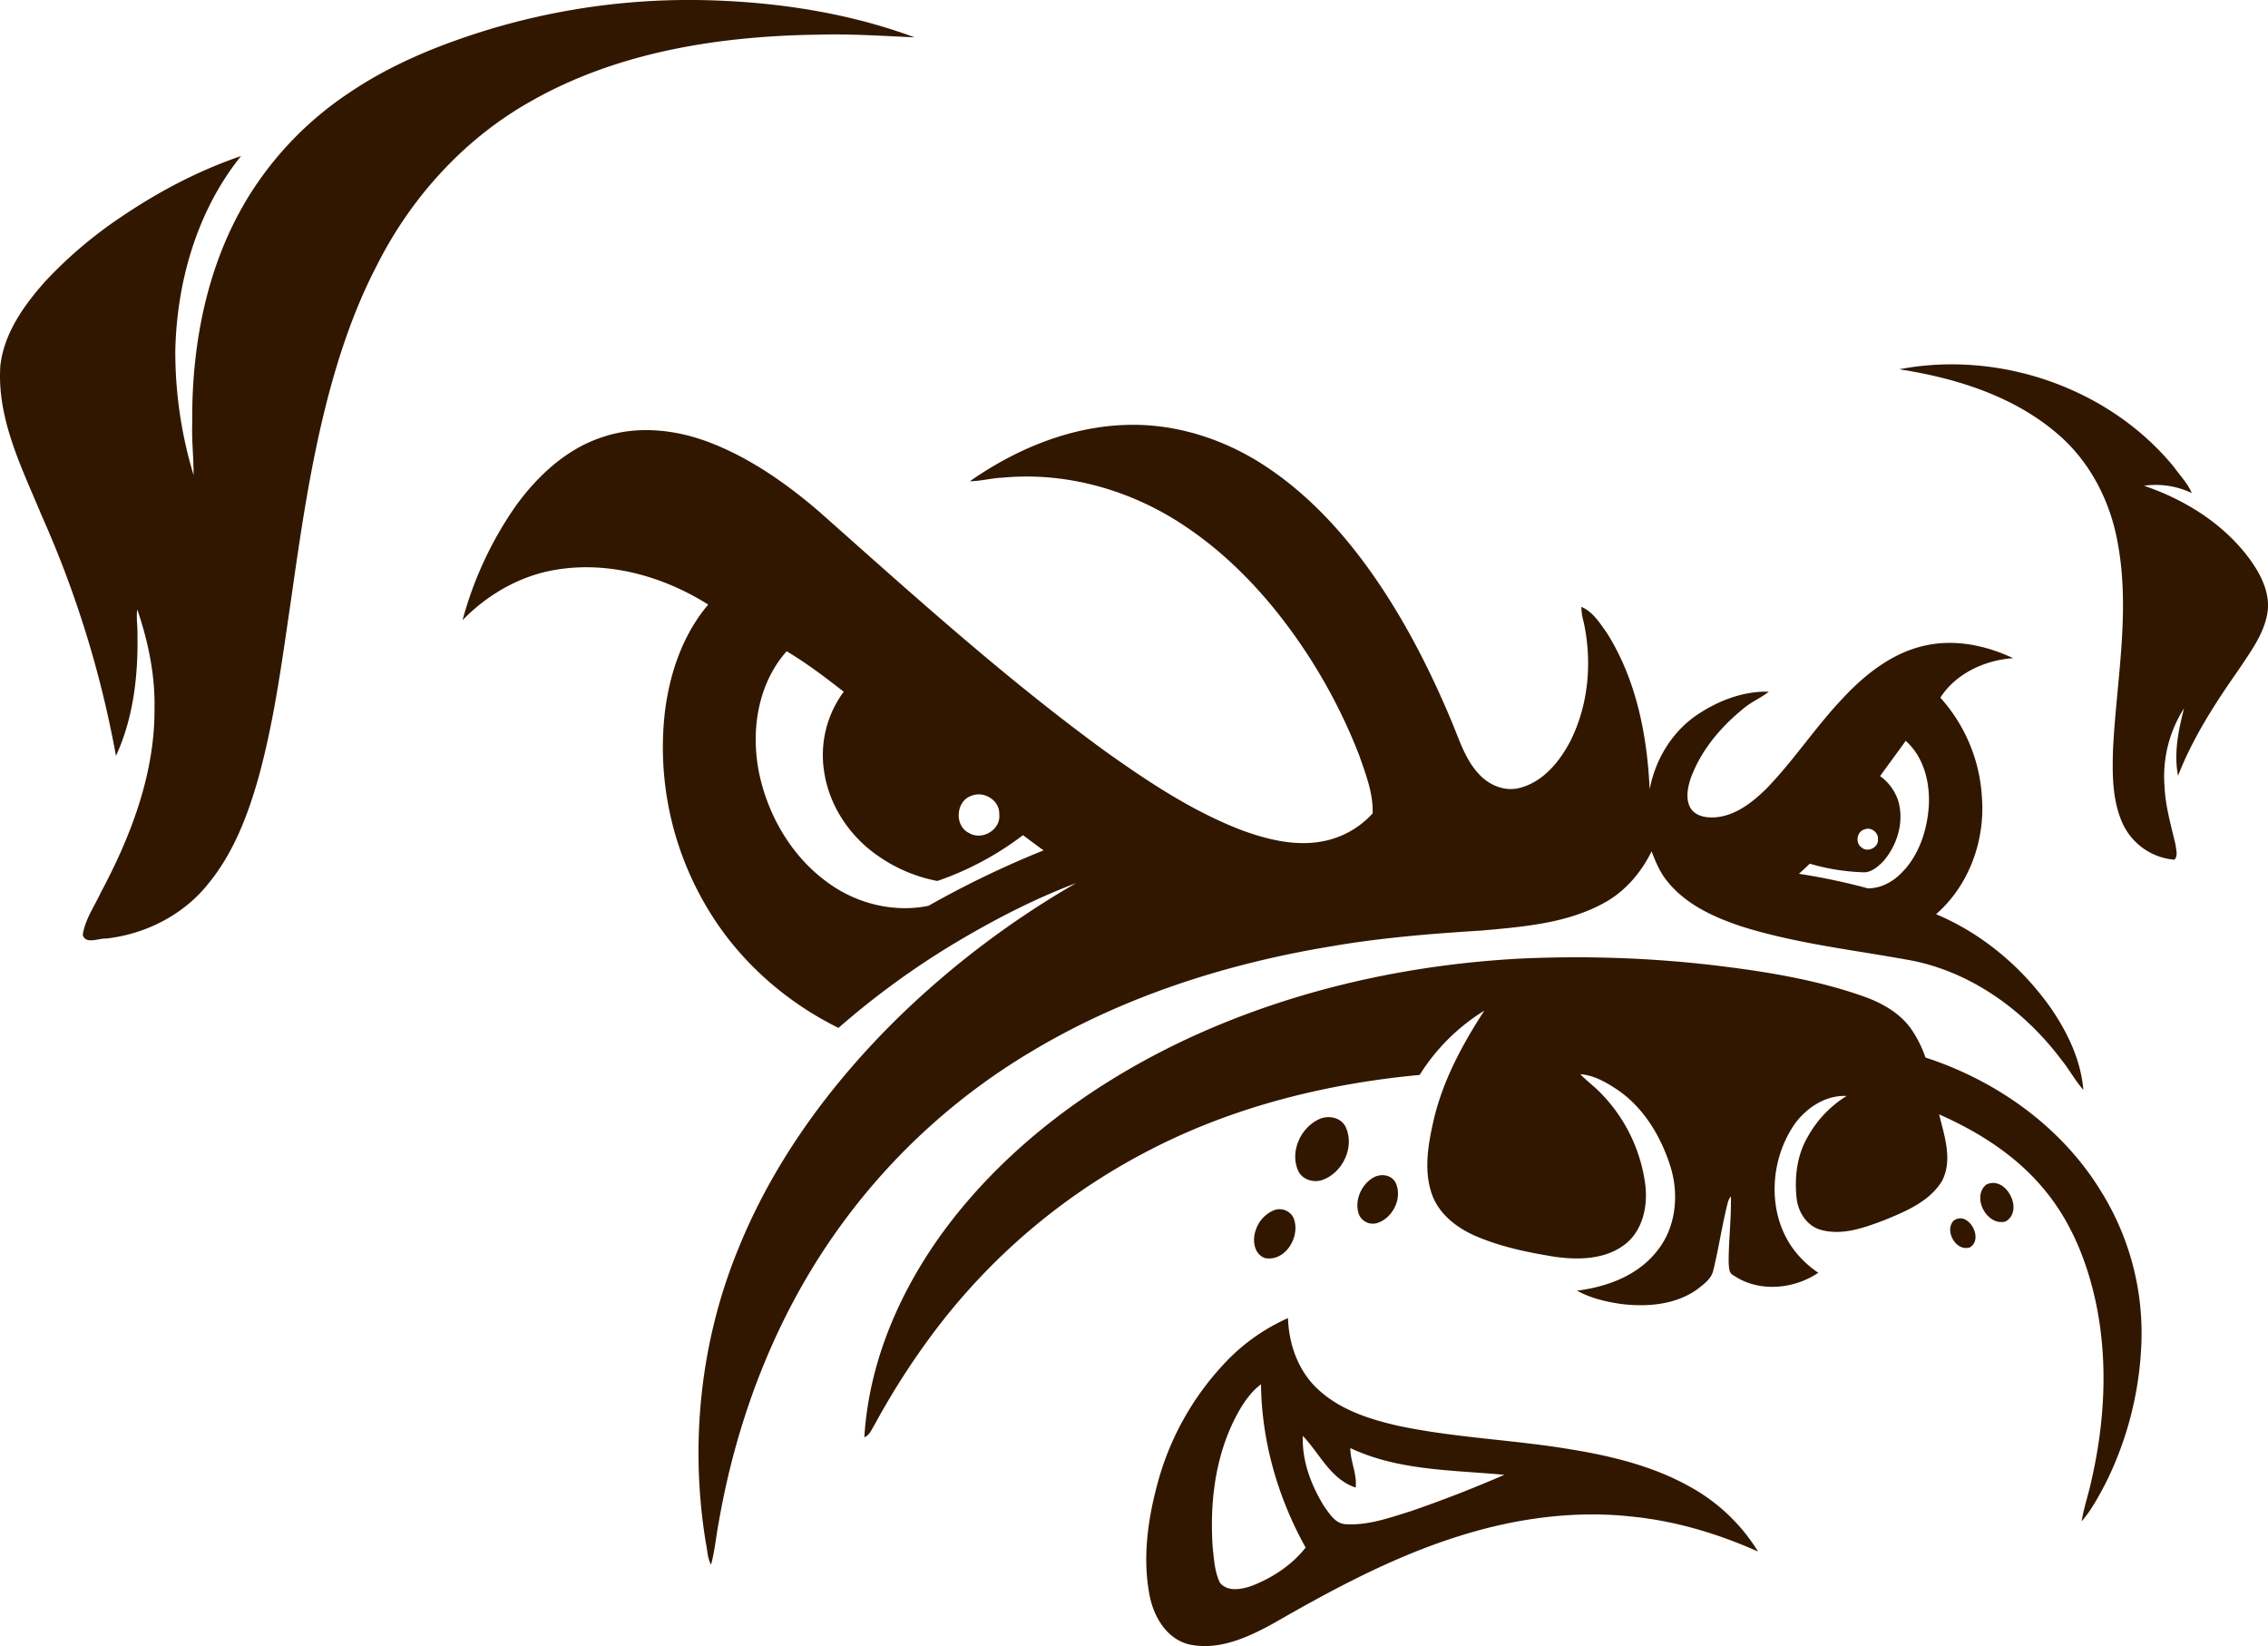 <svg xmlns="http://www.w3.org/2000/svg" width="1021.162" height="740.984" viewBox="0 0 1021.162 740.984">
  <defs>
    <style>
      .a {
        fill: #311700;
      }
    </style>
  </defs>
  <title>cleveland-browns-logo-01-freelogovectors.net</title>
  <g>
    <path class="a" d="M248.099,42.988A312.229,312.229,0,0,1,348.825,29.204c31.537.885,63.267,5.718,92.933,16.699-14.305-.635-28.622-1.6-42.938-1.214-44.526.579-90.38,7.612-129.586,29.87-30.131,16.835-54.237,43.426-69.654,74.169-10.732,20.658-17.992,42.938-23.54,65.502-6.875,28.032-11.004,56.642-15.065,85.196-3.948,26.671-7.408,53.534-14.577,79.592-4.799,17.016-11.265,34.044-22.609,47.85-11.163,14.09-28.259,22.734-46.001,24.731-3.267-.227-9.393,2.791-10.539-1.69,1.032-6.988,5.309-12.921,8.225-19.217C89.04,405.235,99.749,377.226,99.545,347.991c.295-15.201-2.881-30.244-7.76-44.572-.533,3.857.204,7.748.091,11.628.306,18.435-1.883,37.414-9.677,54.305A471.982,471.982,0,0,0,48.722,261.15c-8.905-21.498-20.216-43.506-18.582-67.465,1.656-14.555,10.539-27.011,19.989-37.686a194.491,194.491,0,0,1,33.715-28.781c16.937-11.537,35.224-21.248,54.657-27.873-19.739,24.538-28.894,56.347-29.586,87.522a191.061,191.061,0,0,0,8.213,56.041c.079-7.68-.874-15.338-.59-23.018-.386-35.757,6.705-72.524,25.876-103.154a152.264,152.264,0,0,1,44.855-45.911C205.83,58.234,226.772,49.647,248.099,42.988Z" transform="translate(-29.981 -29.098)"/>
    <path class="a" d="M885.129,195.331c45.026-8.644,94.51,8.349,123.665,43.993,2.734,3.846,6.228,7.397,8.043,11.741a37.527,37.527,0,0,0-21.52-3.301c18.593,6.307,36.075,17.255,47.782,33.273,4.946,6.897,9.155,15.224,7.782,23.971-1.588,9.586-7.657,17.561-12.887,25.479-10.562,15.054-20.669,30.618-27.351,47.839-1.974-10.176.17-20.499,2.7-30.369a56.825,56.825,0,0,0-8.781,35.236c.397,8.951,2.961,17.572,4.969,26.239.204,2.155,1.18,4.867-.488,6.67a28.267,28.267,0,0,1-23.778-17.266c-4.3-10.278-4.231-21.679-3.891-32.626,1.554-30.652,7.782-61.577,2.201-92.173-3.256-19.127-12.649-37.436-27.612-49.994C936.155,207.208,910.404,199.256,885.129,195.331Z" transform="translate(-29.981 -29.098)"/>
    <path class="a" d="M466.67,245.722c20.669-14.43,45.003-24.617,70.46-25.343,22.745-.737,45.275,6.761,63.982,19.49,18.48,12.456,33.727,29.155,46.523,47.272,14.543,20.635,26.103,43.245,35.848,66.512,3.607,8.474,6.273,17.788,12.944,24.481,4.628,4.765,11.73,7.476,18.287,5.513,10.221-2.836,17.436-11.685,22.212-20.726,8.327-16.438,9.983-35.803,6.126-53.704a26.262,26.262,0,0,1-1.066-6.931c5.275,2.235,8.383,7.385,11.583,11.878,13.148,20.908,18.072,45.911,19.161,70.289,2.518-13.364,9.972-25.82,21.305-33.523C803.506,344.554,814.828,340.13,826.376,340.47c-3.528,2.825-7.805,4.526-11.265,7.465-10.369,8.361-19.365,19.002-23.937,31.651-1.339,4.118-2.292,8.928-.216,12.967,2.212,4.039,7.385,4.787,11.571,4.447,8.996-.794,16.415-6.705,22.666-12.785,12.388-12.74,22.144-27.76,34.373-40.658,10.323-11.095,22.984-21.112,38.208-24.073,13.08-2.655,26.716.284,38.627,5.899-12.683.828-25.888,6.909-32.785,17.777a73.108,73.108,0,0,1,18.695,44.549c1.6,19.546-5.695,39.921-20.624,52.921,20.851,8.746,38.786,23.914,51.753,42.36,7.476,10.913,13.454,23.347,14.555,36.688-3.8-4.254-6.444-9.382-10.074-13.783-16.37-21.679-39.785-38.832-66.716-44.311-25.854-4.821-52.218-7.578-77.38-15.542-12.399-4.141-24.992-9.926-33.296-20.408-3.188-3.925-5.128-8.622-6.931-13.284-4.549,9.246-11.446,17.493-20.442,22.677-16.96,9.688-36.971,11.231-56.03,12.955-22.484,1.407-44.98,3.199-67.204,7.011-47.805,7.828-94.895,22.859-136.495,48.021A287.438,287.438,0,0,0,410.198,578.497c-29.552,39.762-48.134,87.056-56.574,135.712-1.248,6.398-1.77,12.944-3.505,19.251-1.656-3.018-1.634-6.602-2.337-9.892-7.272-44.152-2.541-90.29,14.396-131.764,15.95-39.762,41.872-74.929,72.365-104.776a402.179,402.179,0,0,1,79.944-60.386c-19.49,7.34-38.015,17.051-55.848,27.76a364.695,364.695,0,0,0-51.129,37.414c-24.697-12.184-46.047-31.378-59.853-55.292a140.839,140.839,0,0,1-18.332-86.75c2.121-17.459,8.02-34.941,19.524-48.52-20.034-12.638-44.447-19.569-68.1-15.757-16.234,2.53-31.106,11.061-42.496,22.757a164.208,164.208,0,0,1,23.982-51.458c9.87-13.602,22.916-25.752,39.195-30.993,15.587-5.264,32.74-3.369,47.896,2.405,18.355,7.022,34.646,18.469,49.484,31.197,41.974,37.243,83.664,75.02,129.087,108.077,19.24,13.681,39.161,26.92,61.316,35.394,11.605,4.209,24.231,7.34,36.574,4.889a40.359,40.359,0,0,0,22.224-12.524c.306-9.121-3.165-17.788-6.103-26.273a247.038,247.038,0,0,0-30.936-56.415c-13.137-17.924-28.826-34.169-47.363-46.546-23.959-16.166-53.33-24.64-82.235-21.883C476.426,244.281,471.605,245.711,466.67,245.722ZM372.229,379.188c4.458,18.911,15.292,36.676,31.378,47.862,12.694,8.973,29.121,12.944,44.424,9.802A433.6,433.6,0,0,1,499.864,411.894c-3.131-2.235-6.217-4.538-9.28-6.852a137.419,137.419,0,0,1-38.559,20.635,69.003,69.003,0,0,1-26.625-11.242c-12.774-8.735-22.11-22.655-24.368-38.06a47.952,47.952,0,0,1,8.837-35.893c-8.281-6.466-16.676-12.842-25.706-18.219C370.595,337.6,367.702,359.755,372.229,379.188ZM888.01,362.591c-3.778,5.332-7.725,10.55-11.514,15.882a21.943,21.943,0,0,1,8.27,11.526c2.552,9.246-.556,19.512-6.716,26.671-2.518,2.621-5.752,5.491-9.654,5.071a95.848,95.848,0,0,1-23.562-3.846c-1.6,1.554-3.244,3.063-4.901,4.549a280.073,280.073,0,0,1,30.959,6.534c5.684.113,11.083-2.757,15.02-6.727,7.998-7.816,11.673-19.093,12.49-30.028C899.082,381.548,896.269,369.92,888.01,362.591ZM467.373,387.322c-7.079,2.36-7.816,13.556-1.055,16.767,5.842,3.551,14.385-1.497,13.568-8.44C480.181,389.387,473,384.985,467.373,387.322Zm402.247,15.111c-3.585.794-4.47,6.115-1.486,8.134,2.666,2.462,7.691.045,7.385-3.596C875.917,403.964,872.4,401.23,869.621,402.433Z" transform="translate(-29.981 -29.098)"/>
    <path class="a" d="M566.863,495.672c46.171-21.066,96.552-32.275,147.125-35.031a536.785,536.785,0,0,1,86.659,2.859c23.086,2.745,46.285,6.353,68.293,14.09,8.588,3.029,17.039,7.794,22.133,15.587a54.575,54.575,0,0,1,5.865,11.98c32.207,10.482,61.622,31.435,79.297,60.658a120.755,120.755,0,0,1,17.935,67.045,154.29,154.29,0,0,1-16.154,63.959c-3.154,5.967-6.353,12.036-10.811,17.141,1.066-6.41,3.244-12.581,4.56-18.945,5.876-25.876,7.385-53.046,1.963-79.138-3.914-18.548-11.14-36.801-23.449-51.435-12.479-15.133-29.427-25.842-47.215-33.693,2.36,9.654,6.228,20.545,1.271,30.028-5.672,9.234-16.234,13.602-25.842,17.538-8.917,3.381-18.684,6.999-28.293,4.515-6.648-1.622-10.754-8.202-11.344-14.714-.919-9.155.204-18.832,4.855-26.92a50.098,50.098,0,0,1,17.697-18.73c-9.132-.488-17.697,5.037-23.029,12.138-12.195,17.062-13.103,42.655.828,59.013a47.118,47.118,0,0,0,9.45,8.44c-11.117,7.453-26.863,8.917-38.196,1.123-2.121-.976-1.963-3.562-2.155-5.525-.057-10.017,1.248-20.011.998-30.04a8.263,8.263,0,0,0-1.486,3.256c-2.541,9.949-3.959,20.136-6.444,30.097-.839,3.868-4.356,6.251-7.26,8.565-9.915,7.033-22.757,7.986-34.475,6.523-6.773-.998-13.591-2.632-19.626-5.956,13.466-1.69,27.374-6.773,35.984-17.788,8.576-10.494,10.062-25.275,6.137-37.958-4.265-13.591-12.025-26.671-24.027-34.77-5.014-3.313-10.493-6.489-16.608-6.931,3.097,3.21,6.784,5.82,9.813,9.121A72.053,72.053,0,0,1,770.755,562.286c1.248,9.745-1.134,20.93-9.348,27.136-8.951,6.739-20.964,6.909-31.605,5.389-12.365-2.008-24.787-4.594-36.291-9.688-8.123-3.71-15.803-9.802-18.832-18.491-3.607-10.335-1.815-21.566.499-31.968,3.993-18.31,12.978-35.02,23.108-50.607a89.888,89.888,0,0,0-29.11,28.928c-42.122,3.914-83.982,14.339-121.668,33.874a283.72,283.72,0,0,0-97.573,82.621,337.515,337.515,0,0,0-26.103,40.828c-1.327,2.076-2.212,4.776-4.685,5.786,2.337-38.798,20.284-75.27,45.071-104.663C491.911,538.587,527.964,513.505,566.863,495.672Z" transform="translate(-29.981 -29.098)"/>
    <path class="a" d="M623.596,533.04c4.186-2.133,10.176-1.078,12.309,3.437,4.107,8.849-1.305,20.442-10.323,23.721-4.197,1.577-9.609-.136-11.288-4.492C610.811,547.345,615.599,536.863,623.596,533.04Z" transform="translate(-29.981 -29.098)"/>
    <path class="a" d="M647.544,559.688c3.347-2.473,8.746-2.133,10.811,1.804,3.131,6.75-1.01,15.519-7.862,18.015a6.763,6.763,0,0,1-8.644-3.71C639.751,569.989,642.53,563.069,647.544,559.688Z" transform="translate(-29.981 -29.098)"/>
    <path class="a" d="M924.21,562.399c8.86-4.583,17.391,11.719,8.746,16.574C924.493,581.163,917.607,567.947,924.21,562.399Z" transform="translate(-29.981 -29.098)"/>
    <path class="a" d="M603.063,574.129a6.993,6.993,0,0,1,9.2,2.961c3.619,8.009-3.222,20.034-12.626,18.355-5.026-1.634-5.876-8.009-4.322-12.388A14.466,14.466,0,0,1,603.063,574.129Z" transform="translate(-29.981 -29.098)"/>
    <path class="a" d="M909.553,578.61c6.466-4.821,13.851,7.918,7.465,11.957C910.801,592.847,905.265,583.193,909.553,578.61Z" transform="translate(-29.981 -29.098)"/>
    <path class="a" d="M580.726,643.443a87.795,87.795,0,0,1,29.166-20.987c.386,11.492,4.39,23.233,12.796,31.356,9.915,9.699,23.596,14.101,36.824,17.119,25.479,5.4,51.628,6.251,77.289,10.539,18.786,3.052,37.709,7.623,54.407,17.085a82.705,82.705,0,0,1,30.335,28.985c-17.924-7.998-36.96-13.727-56.529-15.712-26.273-2.95-52.955.817-78.06,8.746-29.597,9.257-57.051,24.027-83.823,39.422-11.526,6.307-24.742,12.354-38.151,9.246-9.836-2.643-15.53-12.399-17.368-21.826-3.176-16.234-1.021-33.057,3.12-48.917A126.765,126.765,0,0,1,580.726,643.443Zm5.241,24.288c-9.019,17.867-11.322,38.401-9.96,58.151.59,5.275.896,10.811,3.233,15.655,3.494,4.356,9.938,2.995,14.521,1.384,9.223-3.642,17.924-9.314,24.084-17.187-12.49-22.371-19.819-47.816-20.102-73.489C592.467,656.217,588.939,661.957,585.967,667.731Zm30.618,7.737c-.465,11.242,3.732,22.212,9.552,31.651,2.416,3.335,4.98,7.771,9.563,8.089,10.153.692,19.921-2.881,29.484-5.831q21.373-7.368,42.133-16.381c-23.324-2.189-47.692-1.815-69.348-12.036-.011,6.035,3.108,11.707,2.394,17.777C629.098,695.048,624.186,683.409,616.585,675.468Z" transform="translate(-29.981 -29.098)"/>
  </g>
</svg>
